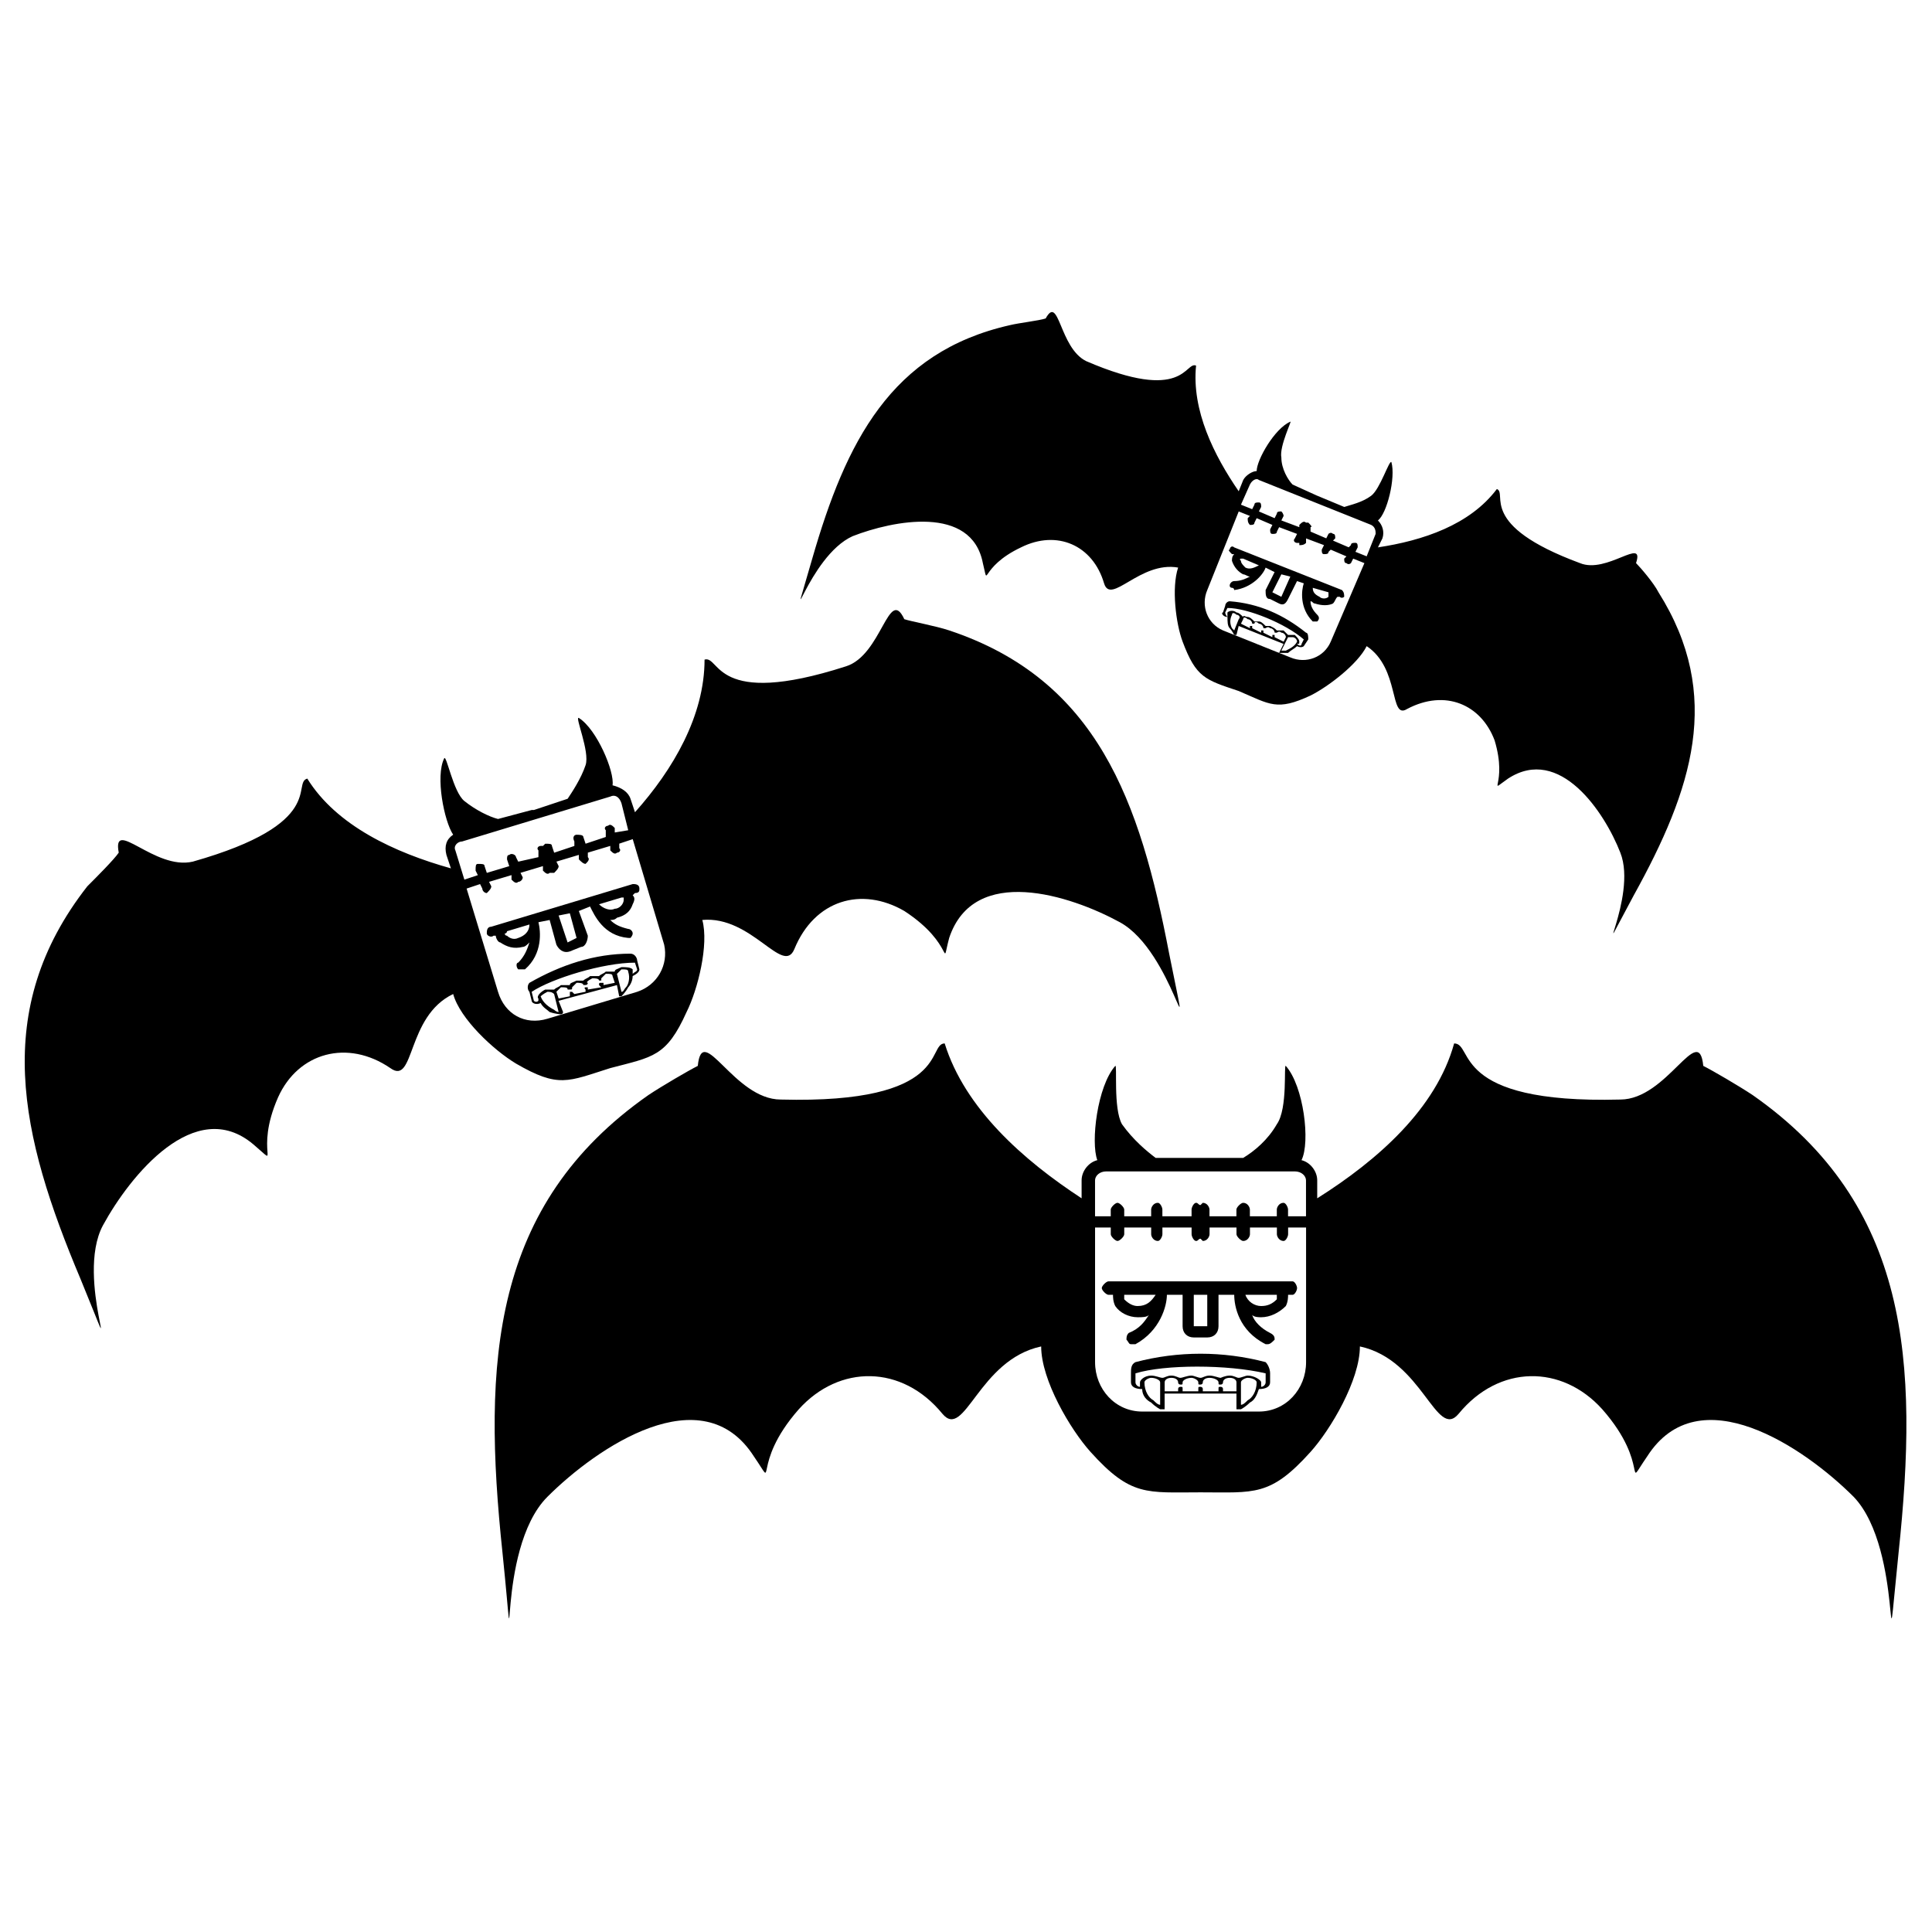 <?xml version="1.0" encoding="UTF-8"?>
<!-- The Best Svg Icon site in the world: iconSvg.co, Visit us! https://iconsvg.co -->
<svg fill="#000000" width="800px" height="800px" version="1.1" viewBox="144 144 512 512" xmlns="http://www.w3.org/2000/svg">
 <g fill-rule="evenodd">
  <path d="m486.54 483.57h-48.773c-0.594 0-1.785 1.191-1.785 1.785s1.191 1.785 1.785 1.785h1.191c0 0.594 0 1.785 0.594 2.973 1.191 1.785 3.57 2.973 5.949 2.973 1.191 0 2.379 0 2.973-0.594-1.191 1.785-2.379 3.57-5.352 4.758-0.594 0.594-0.594 1.191-0.594 1.785 0.594 0.594 0.594 1.191 1.191 1.191h1.191c6.543-3.57 8.328-10.113 8.328-13.086h4.164v8.328c0 1.785 1.191 2.973 2.973 2.973h3.57c1.785 0 2.973-1.191 2.973-2.973v-8.328h4.164c0 2.973 1.191 9.516 8.328 13.086h0.594c0.594 0 1.191-0.594 1.785-1.191 0-0.594 0-1.191-1.191-1.785-2.379-1.191-4.164-2.973-4.758-4.758 0.594 0.594 1.785 0.594 2.379 0.594 2.379 0 4.758-1.191 6.543-2.973 0.594-1.191 0.594-2.379 0.594-2.973h1.191c0.594 0 1.191-1.191 1.191-1.785s-0.594-1.785-1.191-1.785zm-41.043 6.543c-1.191 0-2.379-0.594-3.57-1.785v-1.191h0.594 7.734c-1.191 1.785-2.379 2.973-4.758 2.973zm18.438 5.352h-3.57v-8.328h3.57zm18.438-7.137c-1.191 1.191-2.379 1.785-4.164 1.785-1.785 0-3.57-1.191-4.164-2.973h7.734 0.594v1.191z"/>
  <path d="m479.41 504.98c-11.301-2.973-23.199-2.973-34.5 0-1.191 0.594-1.191 1.785-1.191 2.973v2.379c0 1.191 1.191 1.785 2.973 1.785 0 1.785 1.191 2.973 2.379 3.57 1.191 1.191 2.379 1.785 2.379 1.785h0.594 0.594v-4.164h19.035v4.164h0.594 0.594s1.191-0.594 2.379-1.785c1.191-0.594 1.785-1.785 2.379-3.57 1.785 0 2.973-0.594 2.973-1.785v-2.379c0-1.191-0.594-2.379-1.191-2.973zm0 2.973v2.379c0 0.594-0.594 1.191-1.191 1.191v-1.191c0-0.594-1.785-1.785-3.57-1.785-0.594 0-1.785 0.594-2.379 0.594s-1.191-0.594-2.379-0.594c-1.191 0-2.379 0.594-2.379 0.594-0.594 0-1.785-0.594-2.973-0.594-1.191 0-1.785 0.594-2.379 0.594s-1.785-0.594-2.379-0.594c-1.191 0-2.379 0.594-2.973 0.594s-1.191-0.594-2.379-0.594c-1.191 0-1.785 0.594-2.379 0.594s-1.785-0.594-2.973-0.594c-1.785 0-2.973 1.191-2.973 1.785v1.191c-0.594 0-1.191-0.594-1.191-1.191v-2.379c7.734-2.379 24.387-2.379 34.5 0zm-27.957 8.328c-0.594 0-1.191-0.594-1.785-1.191-1.191-0.594-2.379-2.379-2.379-4.758 0-0.594 1.191-1.191 1.785-1.191 1.191 0 2.379 0.594 2.379 1.191zm20.223-3.57h-3.57v-0.594c0-0.594-0.594-0.594-0.594-0.594-0.594 0-0.594 0-0.594 0.594v0.594h-4.164v-0.594c0-0.594-0.594-0.594-0.594-0.594-0.594 0-0.594 0-0.594 0.594v0.594h-4.164v-0.594c0-0.594 0-0.594-0.594-0.594 0 0-0.594 0-0.594 0.594v0.594h-3.57v-2.379c0-0.594 0.594-1.191 1.785-1.191 1.191 0 1.785 0.594 1.785 1.191 0 0.594 0.594 0.594 0.594 0.594 0.594 0 0.594 0 0.594-0.594s1.191-1.191 2.379-1.191c0.594 0 1.785 0.594 1.785 1.191 0 0.594 0 0.594 0.594 0.594 0 0 0.594 0 0.594-0.594s0.594-1.191 1.785-1.191 2.379 0.594 2.379 1.191c0 0.594 0 0.594 0.594 0.594 0 0 0.594 0 0.594-0.594s0.594-1.191 1.785-1.191c1.191 0 1.785 0.594 1.785 1.191zm2.973 2.379c-0.594 0.594-1.191 1.191-1.785 1.191v-5.949c0-0.594 1.191-1.191 1.785-1.191 1.191 0 2.379 0.594 2.379 1.191 0 2.379-1.191 4.164-2.379 4.758z"/>
  <path d="m462.16 450.86h-11.895c-2.379-1.785-5.949-4.758-8.922-8.922-2.379-4.164-1.191-16.059-1.785-15.465-4.758 5.352-6.543 20.223-4.758 24.98-2.379 0.594-4.164 2.973-4.164 5.352v4.758c-15.465-10.113-30.93-23.793-36.285-41.043-4.758 0 1.785 16.059-43.422 14.871-12.492 0-20.82-20.82-22.008-8.922-2.379 1.191-9.516 5.352-13.086 7.734-41.637 29.145-44.016 70.781-38.664 121.34 4.164 40.449-2.379-0.594 11.895-14.871 13.086-13.086 41.043-32.121 54.723-10.707 6.543 9.516-1.191 2.379 11.895-12.492 10.707-11.895 27.363-11.895 38.066 1.191 5.949 7.137 9.516-14.277 26.172-17.844 0 8.922 7.734 22.008 13.086 27.957 10.707 11.895 14.871 10.707 29.145 10.707 14.277 0 18.438 1.191 29.145-10.707 5.352-5.949 13.086-19.035 13.086-27.957 16.656 3.57 20.223 24.98 26.172 17.844 10.707-13.086 27.363-13.086 38.066-1.191 13.086 14.871 5.352 22.008 11.895 12.492 13.68-21.414 41.637-2.379 54.723 10.707 13.68 14.277 7.734 55.316 11.895 14.871 5.352-50.559 2.973-92.195-38.664-121.34-3.57-2.379-10.707-6.543-13.086-7.734-1.191-11.895-9.516 8.922-22.008 8.922-45.207 1.191-38.664-14.871-44.016-14.871-4.758 17.25-20.223 30.93-36.285 41.043v-4.758c0-2.379-1.785-4.758-4.164-5.352 2.379-4.758 0.594-19.629-4.164-24.98-0.594-0.594 0.594 11.301-2.379 15.465-2.379 4.164-5.949 7.137-8.922 8.922h-11.301zm0 67.215h-15.465c-7.137 0-12.492-5.949-12.492-13.086v-35.688h4.164v1.785c0 0.594 1.191 1.785 1.785 1.785s1.785-1.191 1.785-1.785v-1.785h7.137v1.785c0 0.594 0.594 1.785 1.785 1.785 0.594 0 1.191-1.191 1.191-1.785v-1.785h7.734v1.785c0 0.594 0.594 1.785 1.191 1.785 0.594 0 0.594-0.594 1.191-0.594l0.594 0.594c1.191 0 1.785-1.191 1.785-1.785v-1.785h7.137v1.785c0 0.594 1.191 1.785 1.785 1.785 1.191 0 1.785-1.191 1.785-1.785v-1.785h7.137v1.785c0 0.594 0.594 1.785 1.785 1.785 0.594 0 1.191-1.191 1.191-1.785v-1.785h4.758v35.688c0 7.137-5.352 13.086-12.492 13.086zm0-54.723c-0.594 0-0.594-0.594-1.191-0.594-0.594 0-1.191 1.191-1.191 1.785v1.785h-7.734v-1.785c0-0.594-0.594-1.785-1.191-1.785-1.191 0-1.785 1.191-1.785 1.785v1.785h-7.137v-1.785c0-0.594-1.191-1.785-1.785-1.785s-1.785 1.191-1.785 1.785v1.785h-4.164v-9.516c0-1.191 1.191-2.379 2.973-2.379h49.961c1.785 0 2.973 1.191 2.973 2.379v9.516h-4.758v-1.785c0-0.594-0.594-1.785-1.191-1.785-1.191 0-1.785 1.191-1.785 1.785v1.785h-7.137v-1.785c0-0.594-0.594-1.785-1.785-1.785-0.594 0-1.785 1.191-1.785 1.785v1.785h-7.137v-1.785c0-0.594-0.594-1.785-1.785-1.785l-0.594 0.594z"/>
  <path d="m311.67 378.29-37.473 11.301c-1.191 0-1.191 1.191-1.191 1.785s1.191 1.191 1.785 0.594h0.594c0 0.594 0.594 1.785 1.191 1.785 1.785 1.191 3.57 1.785 5.949 1.191 0.594 0 1.191-0.594 1.785-1.191-0.594 1.785-1.191 3.57-2.973 5.352-0.594 0-0.594 1.191 0 1.785h1.191 0.594c4.758-4.164 4.164-10.113 3.57-12.492l2.973-0.594 1.785 6.543c0.594 1.191 1.785 2.379 3.57 1.785l2.973-1.191c1.191 0 1.785-1.785 1.785-2.973l-2.379-6.543 2.973-1.191c1.191 2.379 3.57 7.734 10.113 8.328h0.594s0.594-0.594 0.594-1.191c0-0.594-0.594-1.191-1.191-1.191-2.379-0.594-3.57-1.191-4.758-2.379 0.594 0 1.191 0 1.785-0.594 2.379-0.594 3.57-1.785 4.164-3.57 0.594-1.191 0.594-1.785 0-2.379l0.594-0.594c1.191 0 1.191-0.594 1.191-1.191 0-1.191-1.191-1.191-1.785-1.191zm-30.336 14.277c-1.191 0.594-2.379 0-2.973-0.594-0.594 0-0.594-0.594-0.594-0.594 0.594 0 0.594-0.594 0.594-0.594l5.949-1.785c0 1.785-1.191 2.973-2.973 3.57zm15.465 0-2.379 1.191-2.379-7.137 2.973-0.594 1.785 6.543zm12.492-10.113c0 1.191-1.191 2.379-2.379 2.379-1.191 0.594-2.973 0-4.164-1.191l5.949-1.785h0.594v0.594z"/>
  <path d="m311.07 396.73c-9.516 0-18.438 2.973-26.766 7.734-0.594 0.594-0.594 1.785 0 2.379l0.594 2.379c0 0.594 1.191 1.191 2.379 0.594 0.594 1.191 1.785 1.785 2.379 2.379 1.785 0.594 2.973 0.594 2.973 0.594 0.594 0 0.594-0.594 0.594-0.594l-1.191-2.973 15.465-4.164 0.594 2.973h0.594s1.191-1.191 1.785-2.379c0.594-0.594 1.191-1.785 1.191-2.973 1.191-0.594 1.785-1.191 1.785-1.785l-0.594-2.379c0-0.594-0.594-1.785-1.785-1.785zm1.191 2.379 0.594 1.785c0 0.594-0.594 0.594-1.191 1.191v-1.191c-0.594-0.594-1.785-0.594-2.973-0.594-1.191 0.594-1.785 0.594-1.785 1.191h-2.379c-0.594 0.594-1.191 0.594-1.785 1.191h-2.379c-0.594 0.594-1.191 0.594-1.785 1.191h-1.785c-1.191 0.594-1.785 0.594-1.785 1.191h-2.379c-0.594 0.594-1.191 0.594-1.785 1.191h-2.379c-1.191 0.594-2.379 1.785-1.785 2.379v0.594c-0.594 0.594-1.191 0-1.191 0l-0.594-2.379c5.352-3.57 19.035-7.734 27.363-7.734zm-20.223 13.086c-0.594 0-1.191-0.594-1.191-0.594-1.191-0.594-2.973-1.785-3.57-3.57 0 0 0.594-0.594 1.785-1.191 0.594 0 1.191 0 1.785 0.594l1.191 4.758zm14.871-7.734-2.973 0.594v-0.594h-0.594c-0.594 0-0.594 0-0.594 0.594l0.594 0.594-3.57 0.594v-0.594h-0.594s-0.594 0 0 0.594v0.594l-2.973 0.594-0.594-0.594h-0.594v0.594 0.594l-2.973 0.594-0.594-1.785s0.594-0.594 1.191-1.191c1.191 0 1.785 0 1.785 0.594h0.594c0.594 0 0.594 0 0.594-0.594 0 0 0.594-0.594 1.191-1.191 0.594 0 1.785 0 1.785 0.594h0.594s0.594 0 0.594-0.594c-0.594 0 0-0.594 1.191-1.191 0.594 0 1.785 0 1.785 0.594h0.594v-0.594l1.191-1.191c1.191 0 1.785 0 1.785 0.594l0.594 1.785zm2.973 1.191c-0.594 0.594-0.594 1.191-1.191 1.191l-1.191-4.758 1.191-1.191c1.191 0 1.785 0 1.785 0.594 0.594 1.785 0 3.57-0.594 4.164z"/>
  <path d="m285.5 358.66h-0.594l-8.922 2.379c-2.379-0.594-5.949-2.379-8.922-4.758s-4.758-12.492-5.352-11.301c-2.379 4.758 0 16.656 2.379 20.223-1.785 1.191-2.379 2.973-1.785 5.352l1.191 3.57c-14.871-4.164-30.336-11.301-38.066-23.793-4.164 1.191 5.352 11.895-30.336 22.008-10.113 2.379-21.414-11.895-19.629-2.379-1.191 1.785-5.949 6.543-8.328 8.922-25.578 32.715-17.844 66.023-1.785 104.09 12.492 30.336-1.785 0 5.949-14.277 7.137-13.086 24.387-34.5 39.852-21.414 7.734 6.543 0 2.379 6.543-12.492 5.352-11.895 18.438-15.465 29.742-7.734 6.543 4.758 4.164-13.68 16.656-19.629 1.785 6.543 10.707 14.871 16.656 18.438 11.301 6.543 13.68 4.758 24.98 1.191 11.301-2.973 14.871-2.973 20.223-14.871 2.973-5.949 5.949-17.844 4.164-24.387 13.086-1.191 21.414 14.871 24.387 7.734 5.352-13.086 17.844-16.656 29.145-10.113 13.68 8.922 9.516 16.059 11.895 7.137 6.543-19.629 32.121-11.301 45.207-4.164 14.277 7.734 19.629 41.043 13.086 8.328-7.734-40.449-19.035-72.566-58.293-85.652-3.57-1.191-10.113-2.379-11.895-2.973-4.164-8.922-5.949 9.516-15.465 12.492-35.094 11.301-33.309-2.973-37.473-1.785 0 14.871-8.328 29.145-18.438 40.449l-1.191-3.57c-0.594-1.785-2.379-2.973-4.758-3.57 0.594-3.57-4.164-14.871-8.922-17.844-1.191-0.594 2.973 8.922 1.785 12.492-1.191 3.57-3.57 7.137-4.758 8.922l-8.922 2.973zm15.465 51.75-11.895 3.57c-5.949 1.785-11.301-1.191-13.086-7.137l-8.328-27.363 3.57-1.191 0.594 1.191c0 0.594 0.594 1.191 1.191 1.191 0.594-0.594 1.191-1.191 1.191-1.785l-0.594-1.191 5.949-1.785v1.191c0.594 0.594 1.191 1.191 1.785 0.594 0.594 0 1.191-0.594 1.191-1.191l-0.594-1.191 5.949-1.785v1.191c0.594 0.594 1.191 1.191 1.785 0.594h0.594 0.594c0.594-0.594 1.191-1.191 1.191-1.785l-0.594-1.191 5.949-1.785v1.191c0.594 0.594 1.191 1.191 1.785 1.191 0.594-0.594 1.191-1.191 0.594-1.785v-1.191l5.949-1.785v1.191c0.594 0.594 1.191 1.191 1.785 0.594 0.594 0 1.191-0.594 0.594-1.191v-1.191l3.57-1.191 8.328 27.957c1.191 5.352-1.785 10.707-7.137 12.492l-11.895 3.57zm-13.086-42.23h-0.594c-0.594 0-1.191 0.594-0.594 1.191v1.785l-5.352 1.191-0.594-1.191c0-0.594-1.191-1.191-1.785-0.594-0.594 0-0.594 0.594-0.594 1.191l0.594 1.785-5.949 1.785-0.594-1.785c0-0.594-0.594-0.594-1.785-0.594-0.594 0-0.594 0.594-0.594 1.785l0.594 1.191-3.57 1.191-2.379-7.734c-0.594-1.191 0.594-2.379 1.785-2.379l39.258-11.898c1.191-0.594 2.379 0 2.973 1.785l1.785 7.137-3.57 0.594v-1.191c-0.594-0.594-1.191-1.191-1.785-0.594-0.594 0-1.191 0.594-0.594 1.191v1.785l-5.352 1.785-0.594-1.785c0-0.594-1.191-0.594-1.785-0.594s-1.191 0.594-0.594 1.785v1.191l-5.352 1.785-0.594-1.785c0-0.594-0.594-0.594-1.785-0.594l-0.594 0.594z"/>
  <path d="m499.63 300.37-28.551-11.301c-0.594-0.594-1.191 0-1.191 0.594-0.594 0 0 0.594 0.594 1.191h0.594c-0.594 0.594-0.594 1.191-0.594 1.785 0.594 1.785 1.785 2.973 2.973 3.57 0.594 0 1.191 0.594 1.785 0.594-1.191 0.594-2.379 1.191-4.164 1.191-0.594 0-1.191 0.594-1.191 1.191 0 0.594 0.594 0.594 0.594 0.594 0.594 0 0.594 0.594 0.594 0.594 4.758-0.594 7.734-4.164 8.328-5.949l2.379 1.191-2.379 4.758c0 1.191 0 2.379 1.191 2.379l2.379 1.191c1.191 0.594 1.785 0 2.379-1.191l2.379-4.758 1.785 0.594c-0.594 1.785-1.191 6.543 2.379 10.113h1.191c0.594-0.594 0.594-1.191 0-1.785-1.191-1.191-1.785-2.379-1.785-3.57 0.594 0 0.594 0.594 1.191 0.594 1.785 0.594 3.57 0.594 4.758 0 0.594-0.594 0.594-1.191 1.191-1.785h0.594c0.594 0.594 1.191 0 1.191 0 0-0.594 0-1.191-0.594-1.785zm-25.578-5.949c-0.594-0.594-1.191-1.191-1.191-1.785-0.594-0.594 0-0.594 0-0.594h0.594l4.164 1.785c-1.191 0.594-2.379 1.191-3.57 0.594zm9.516 7.734-2.379-1.191 2.379-4.758 2.379 0.594-2.379 5.352zm12.492 0c-0.594 0.594-1.785 0.594-2.379 0-1.191-0.594-1.785-1.191-1.785-2.379l4.164 1.191v0.594 0.594z"/>
  <path d="m490.11 311.67c-5.949-4.758-12.492-7.734-20.223-8.328-0.594 0-1.191 0.594-1.191 1.191l-0.594 1.785c-0.594 0 0 1.191 1.191 1.191 0 1.191 0 2.379 0.594 2.973s1.191 1.785 1.191 1.785h0.594l0.594-2.379 11.895 4.758-1.191 2.379h0.594 1.785c0.594-0.594 1.785-1.191 2.379-1.785 1.191 0.594 1.785 0 1.785 0l1.191-1.785c0-0.594 0-1.785-0.594-1.785zm-0.594 1.785-0.594 1.191c0 0.594-0.594 0.594-1.191 0 0.594 0 0.594 0 0.594-0.594s-0.594-1.191-1.191-1.785h-1.785l-1.191-1.191h-1.785c-0.594-0.594-0.594-0.594-1.785-1.191h-1.191c-0.594-0.594-1.191-1.191-1.785-1.191h-1.191c-0.594-0.594-1.191-1.191-1.785-1.191s-1.191-0.594-1.191 0c-0.594-0.594-1.191-1.191-1.785-1.191-0.594-0.594-1.785-0.594-2.379 0v1.191c-0.594-0.594-0.594-1.191-0.594-1.191l0.594-1.191c5.352 0 15.465 4.164 20.223 8.328zm-18.438-2.379-0.594-0.594c-0.594-1.191-0.594-2.379 0-3.57 0-0.594 0.594-0.594 1.191 0 0.594 0 1.191 0.594 0.594 1.191zm13.086 2.973-2.379-1.191v-0.594h-0.594v0.594l-2.379-1.191v-0.594h-0.594v0.594l-2.379-1.191v-0.594h-0.594v0.594l-2.379-1.191 0.594-1.191c0-0.594 0.594-0.594 1.191 0 0.594 0 1.191 0.594 1.191 1.191-0.594 0 0 0 0 0h0.594c0-0.594 0.594-0.594 1.191 0 0.594 0 1.191 0.594 1.191 1.191h0.594s0.594-0.594 1.191 0c0.594 0 1.191 0.594 1.191 1.191h0.594s0.594-0.594 1.191 0c0.594 0 1.191 0.594 1.191 1.191l-0.594 1.191zm0.594 2.379h-1.191l1.785-3.57h1.191c0.594 0 1.191 0.594 1.191 1.191-0.594 1.191-1.785 1.785-2.973 2.379z"/>
  <path d="m493.09 275.38-6.543-2.973c-1.191-1.191-2.973-4.164-2.973-7.137-0.594-2.973 2.973-10.113 2.379-9.516-4.164 1.785-8.922 10.113-8.922 13.086-1.191 0-2.973 1.191-3.57 2.379l-1.191 2.973c-6.543-9.516-12.492-21.414-11.301-33.309-2.973-1.191-2.973 10.113-29.145-1.191-7.137-3.57-7.137-17.844-10.707-11.301-1.785 0.594-7.137 1.191-9.516 1.785-31.523 7.137-43.422 30.93-52.344 61.859-7.137 24.98-1.191-0.594 10.707-5.949 10.707-4.164 31.523-8.328 34.5 7.137 1.785 7.137-1.191 1.191 10.113-4.164 9.516-4.758 19.035-0.594 22.008 9.516 1.785 5.949 9.516-5.949 19.629-4.164-1.785 5.352-0.594 14.871 1.191 19.629 3.57 9.516 5.949 10.113 14.871 13.086 8.328 3.57 10.113 5.352 19.035 1.191 4.758-2.379 12.492-8.328 14.871-13.086 8.922 5.949 5.949 19.629 10.707 16.656 10.113-5.352 19.629-1.191 23.199 8.328 3.57 11.895-2.379 14.277 3.57 10.113 13.68-8.922 25.578 8.922 29.742 19.629 4.758 11.895-8.922 34.5 3.57 11.301 15.465-27.957 23.793-52.938 6.543-80.301-1.191-2.379-4.758-6.543-5.949-7.734 2.379-7.137-7.734 2.973-14.871 0-27.363-10.113-19.035-18.438-22.008-19.629-7.137 9.516-19.629 13.68-31.523 15.465l1.191-2.379c0.594-1.785 0-3.57-1.191-4.758 2.379-1.785 4.758-11.301 3.57-15.465-0.594-0.594-2.973 7.137-5.352 8.922-2.379 1.785-5.352 2.379-7.137 2.973l-7.137-2.973zm-16.059 39.258-8.922-3.57c-4.164-1.785-5.949-6.543-4.164-10.707l8.328-20.82 2.973 1.191-0.594 0.594c0 0.594 0 1.191 0.594 1.785 0.594 0 1.191 0 1.191-0.594l0.594-1.191 4.164 1.785-0.594 1.191c0 0.594 0 1.191 0.594 1.191s1.191 0 1.191-0.594l0.594-1.191 4.758 1.785-0.594 1.191c-0.594 0.594 0 1.191 0.594 1.191h0.594v0.594c0.594 0 1.191 0 1.785-0.594v-1.191l4.758 1.785-0.594 1.191c0 0.594 0 1.191 0.594 1.191s1.191 0 1.191-0.594l0.594-0.594 4.164 1.785-0.594 0.594c0 0.594 0 1.191 0.594 1.191 0.594 0.594 1.191 0 1.191 0l0.594-1.191 2.973 1.191-8.922 20.82c-1.785 4.164-6.543 5.949-10.707 4.164l-8.922-3.57zm13.086-32.121c-0.594-0.594-1.191 0-1.785 0.594v0.594l-4.758-1.785 0.594-1.191s0-0.594-0.594-1.191c-0.594 0-1.191 0-1.191 0.594l-0.594 1.191-4.164-1.785 0.594-1.191c0-0.594 0-1.191-0.594-1.191s-1.191 0-1.191 0.594l-0.594 1.191-2.973-1.191 2.379-5.352c0.594-1.191 1.785-1.785 2.379-1.191l29.742 11.898c1.191 0.594 1.191 1.785 1.191 2.379l-2.379 5.949-2.973-1.191 0.594-1.191c0-0.594 0-1.191-0.594-1.191s-1.191 0-1.191 0.594l-0.594 0.594-4.164-1.785 0.594-0.594c0-0.594 0-1.191-0.594-1.191-0.594-0.594-1.191 0-1.191 0l-0.594 1.191-4.164-1.785v-1.191c0.594 0 0-0.594-0.594-1.191h-0.594z"/>
 </g>
</svg>